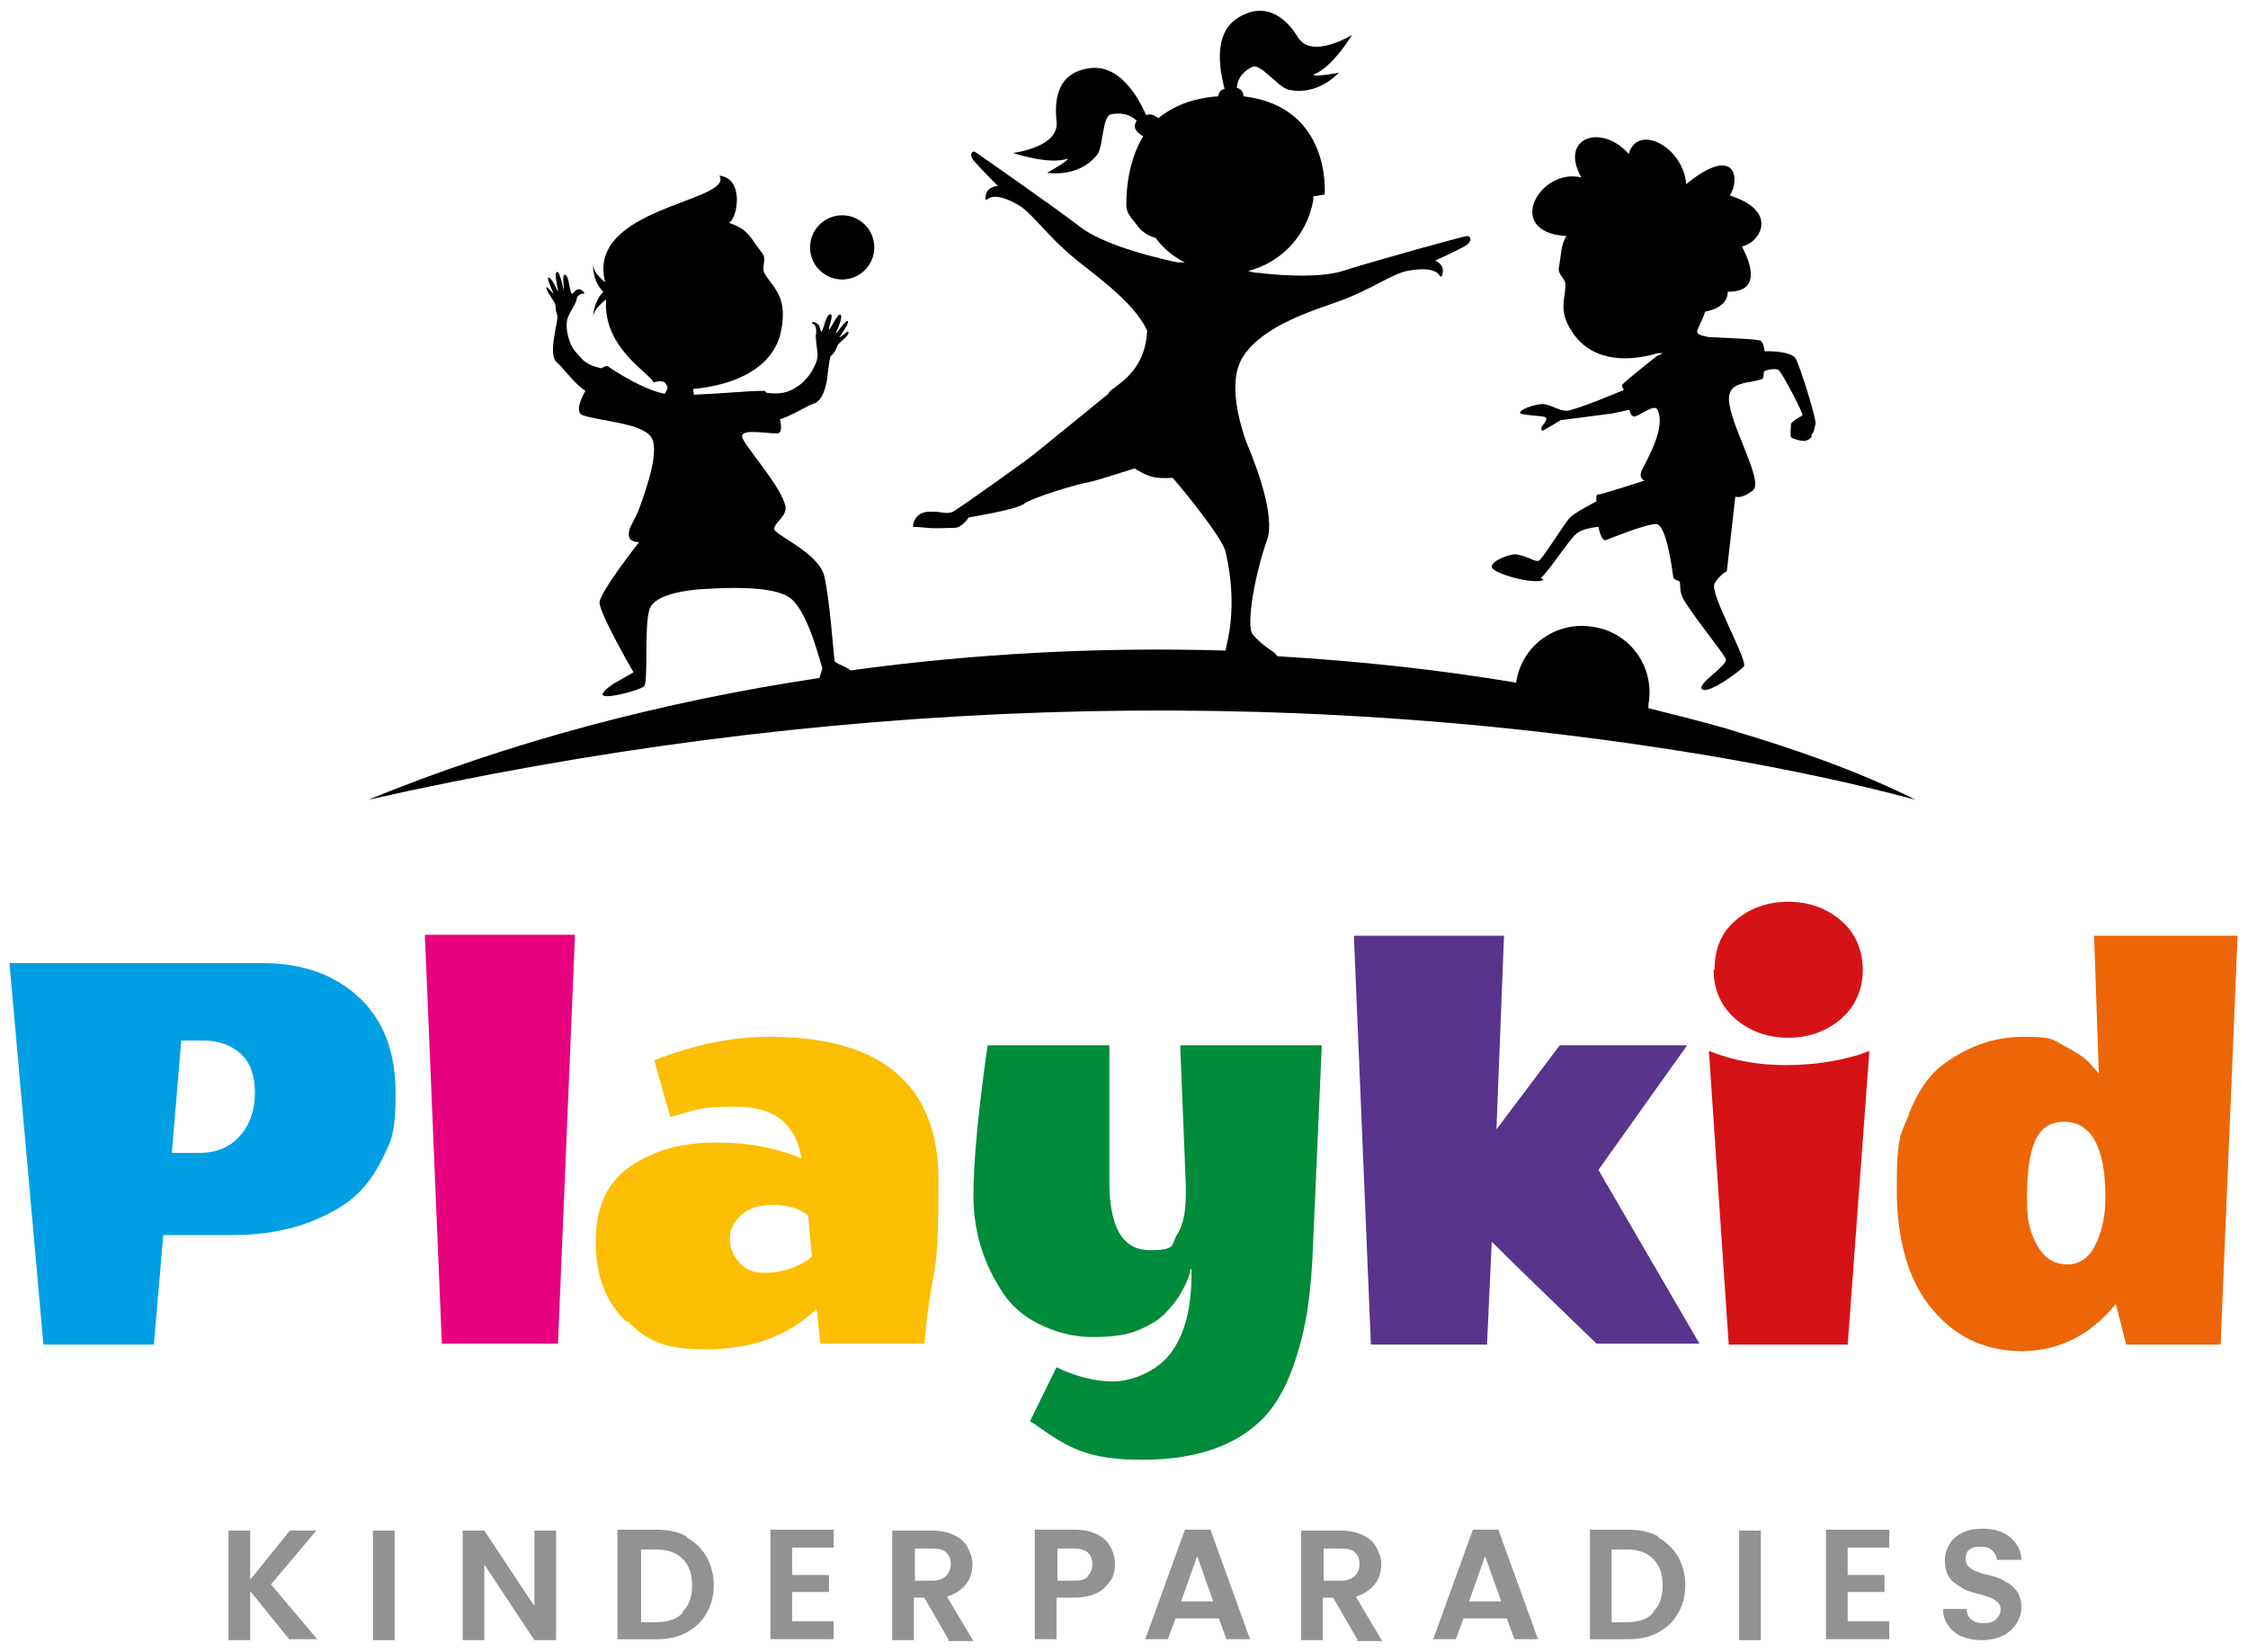 <?xml version="1.0" encoding="UTF-8"?>
<svg xmlns="http://www.w3.org/2000/svg" version="1.1" viewBox="0 0 238.1 175">
  <defs>
    <style>
      .cls-1 {
        fill: #d51317;
      }

      .cls-2 {
        fill: #929292;
      }

      .cls-3 {
        fill: #008b3b;
      }

      .cls-4 {
        fill: #ec6608;
      }

      .cls-5 {
        fill: #e6007e;
      }

      .cls-6 {
        fill: #009fe3;
      }

      .cls-7 {
        fill: #57358c;
      }

      .cls-8 {
        fill: #fcbe00;
      }
    </style>
  </defs>
  <!-- Generator: Adobe Illustrator 28.7.2, SVG Export Plug-In . SVG Version: 1.2.0 Build 154)  -->
  <g>
    <g id="Vrstva_1">
      <g>
        <g>
          <path class="cls-6" d="M17.3,130.7l-1,11.7H4.6l-3.6-40.4h26.8c4.2,0,7.6,1.2,10.2,3.6s3.9,5.8,3.9,10.2-.5,5.1-1.5,7.1-2.3,3.6-4,4.7c-3.2,2.1-7.1,3.2-11.7,3.2h-7.4ZM25.4,120.3c1.1-1.2,1.6-2.8,1.6-4.6s-.5-3.2-1.5-4.1-2.3-1.4-3.9-1.4h-2.4l-1,11.9h2.9c1.8,0,3.3-.6,4.4-1.9Z"></path>
          <path class="cls-5" d="M59.1,142.3h-12.3l-1.8-43.3h15.9l-1.8,43.3Z"></path>
          <path class="cls-8" d="M66.4,140c-2.2-2-3.3-4.8-3.3-8.5s1.2-6.3,3.7-8c2.5-1.7,5.5-2.5,9-2.5s6.6.6,9.1,1.7c-.6-3.7-2.9-5.5-7-5.5s-4.2.4-6.9,1.1l-1.7-6c4-1.6,8.1-2.5,12.2-2.5,11.9,0,17.9,5.1,17.9,15.2s-.4,8.3-1.2,14.4l-.3,2.9h-11l-.4-3.7c-3,2.9-6.9,4.3-11.7,4.3s-6.2-1-8.4-3ZM86,133.1l-.4-4.4c-1.1-.8-2.3-1.1-3.7-1.1s-2.5.3-3.3,1-1.3,1.5-1.3,2.5.3,1.8,1,2.6,1.5,1.1,2.6,1.1c2,0,3.7-.6,5.1-1.7Z"></path>
          <path class="cls-3" d="M126.1,134.4c-.1.8-.5,1.6-1,2.5s-1.2,1.7-1.8,2.3-1.6,1.2-2.8,1.7-2.8.7-4.8.7-3.9-.5-5.7-1.4-3.2-2.2-4.1-3.8c-1.9-3-2.8-6.3-2.8-9.8s.5-8.9,1.5-15.9h12.9v14.4c0,4.9,1.4,7.3,4.3,7.3s2.2-.6,2.9-1.7.9-2.6.9-4.4v-.7l-.6-14.9h15l-.9,20.5c-.1,2.9-.3,5.4-.6,7.4s-.8,4.1-1.6,6.3-1.8,3.9-3,5.2c-2.9,3-7.2,4.5-12.9,4.5s-7.8-1.2-11.3-3.7l-.6-.4,2.8-5.7c2.1,1,4.1,1.5,6,1.5s4.6-1,6.1-3c1.5-2,2.2-4.8,2.2-8.4v-.5Z"></path>
          <path class="cls-7" d="M158,131.5l-.5,10.9h-12.3l-1.8-43.3h15.9l-.8,20.5,6.7-8.9h13.5l-9.4,13.2,10.7,18.4h-10.9c-5.3-5.1-9-8.7-11.2-10.9Z"></path>
          <path class="cls-1" d="M198,111.3l-2.3,31.1h-12.6l-2.1-31.1c2.5,1,5.2,1.5,8.1,1.5s5.5-.4,7.8-1.1l1.1-.4ZM181.6,102.7c0-2.2.7-3.9,2.2-5.2s3.4-2,5.6-2,4.1.7,5.6,2,2.3,3.1,2.3,5.2-.8,3.9-2.3,5.2c-1.5,1.3-3.4,2-5.6,2s-4.1-.7-5.6-2-2.3-3.1-2.3-5.2Z"></path>
          <path class="cls-4" d="M202.2,117.9c.9-2.2,2-3.9,3.4-5,2.6-2,5.5-3.1,8.7-3.1s3.1.3,4.4,1,2.3,1.3,2.8,2l.8.9-.5-14.6h15.2l-1.8,43.3h-10l-1.1-4.3c-2.7,3.3-5.9,4.9-9.8,5-3.9,0-7.1-1.4-9.6-4.4-2.5-2.9-3.8-7.2-3.8-12.8s.4-5.7,1.3-7.9ZM214.7,126.8c0,1,0,1.9.2,2.8s.5,1.8,1.2,2.8,1.6,1.5,2.9,1.5,2.3-.7,3-2.2,1-3.1,1-4.9c0-5.3-1.5-8-4.4-8s-3.9,2.7-3.9,8Z"></path>
        </g>
        <g>
          <path d="M163.2,61.2c.8-.6,3-4.1,3.8-4.7.7-.6,2.3-.7,2.3-.7,0,0,.3,1.6.8,1.4.5-.2,4.2-1.7,5.3-1.7s1.7,4.8,1.8,5.4c0,.6.5.5.7.7.1.2,0,.8.2,1.4.3,1.1,4.5,6.2,4.7,6.8.2.7-3.2,2.7-2.5,3.2s3.8-1.8,4.4-2.4c.5-.6-3.7-7.8-3.1-8.8s1.3-1.3,1.3-1.3l.9-7.9s.7.3,1.9-.7c1.2-1.1-3.2-8.1-2.5-10.2.2-.6.5-.9,1.8-1.2.3,0,1.6-.3,1.7-.4.2-.3,0-.7.2-.8.5-.2,1.2-.3,1.5-.1.3.2,2.7,4.7,2.5,4.8s-1.2.7-1.2.9c0,.1-.1,1.2,0,1.4.2.2,1,.4,1.4.4.2,0,.7-.2.8-.5,0,0-.1-.2,0-.2.3-.3.3-.9.4-1.1.1-.5-1.6-6-2.1-6.9s-3.3-.8-3.3-.8c0,0-.1-.9-.4-1.1-.2-.2-3.7-.3-5.5-.4-1-.2-1.5-.3-1.1-1,.2-.5.5-1,.7-1.7h0s2.4-.3,2.4-2.1c1.1,0,3.9-.2,1.5-4.8,1.8-.3,4.1-3.7-1.3-5.4,1.1-1.5.8-5.6-4.6-1.2-.3-3.9-5.1-6.5-6.1-3.2-2.9-3.3-7.4-1.7-5,2.5-4.4-1.1-8.3,5.8-1.6,6.2-.6,1-.5,1.8-.8,3.4-.1.7.8,1.2.7,1.8,0,1.4-.7,2.6.5,4.6,1.9,3.3,5.6,3.7,9.3,2.6.2,0,.4,0,.5,0-.3.2-.6.3-.6.3,0,0-3.7,2.9-3.7,3.1,0,.2.2.5.2.5,0,0-5.2,2.2-6.1,2.2-.9,0-1.8-.8-2.7-.7-.8.1-2.1.5-2.2.9-.1.3,2.4.3,2.7.5s-.3.8-.4,1,0,.5.1.4c.1,0,1.9-1.1,1.9-1.1l5.4-.7,1.9-.4s0,.5.4.7c.3.2,2.1-1.3,2.5-.8,1.1,1.9-1.2,5.6-1.6,6.5s.3,1.1.3,1.1c0,0-4.7,1.5-5,1.5-.2,0-.1.7-.1.7,0,0-2.4,1.2-2.9,1.8-.5.6-2.6,3.9-3.1,4.4-.4.4-1.1-.4-2.6-.6-.6,0-2.4.6-2.5,1.3s4.6,2,5.5,1.4Z"></path>
          <path d="M183,77.2c-2.8-.8-5.6-1.5-8.4-2.2,0-.1,0-.3,0-.4.7-3.9-1.9-7.6-5.8-8.2-3.9-.7-7.6,1.9-8.2,5.8,0,0,0,0,0,.1-8.3-1.4-16.8-2.3-25.3-2.8-.2-.3-.5-.5-.5-.5,0,0-1.4-.9-2.1-1.8-.8-.9.3-6.7,1.5-10,.9-2.5-1.1-7.8-2.2-10.4-.6-1.7-2.1-6.4-.3-9.1,2.2-3.3,7.4-4.8,10.4-5.9,3-1.1,5.4-2.8,6.9-3.1,1.5-.3,3-.3,3.5.5.2.4.4-.4.3-.8-.2-.6-.8-.8-.8-.8,0,0,2.2-1,3.1-1.5.9-.5.7-1.1.3-1.1-.4,0-10.4,2.8-13.2,3.7s-8.2.3-8.8.2c-.1,0-.6,0-1.2-.2,3.5-.9,6.2-3.7,6.9-7.5,0-.1,0-.2,0-.4l1.2-.2s.8-9.3-8.6-10.4c0-.5-.3-.8-.7-.9,0-.4.2-1.5,1.6-2.2.9-.5,2.8,2.2,3.9,2.4,3.1.7,5.3-1.8,5.3-1.8,0,0-2.6.5-2.7.2,2-.7,4.1-4.2,4.1-4.2,0,0-4.2,2.6-5.7.3-1-1.7-3.2-4.1-6.4-2.1-2.9,1.8-1.7,6.3-1.4,7.5-.4.1-.6.4-.7.8,0,0,0,0,0,0-2.8.2-4.8,1.1-6.3,2.3,0,0,0,0,0,0-.5-.3-.8-.5-1.3-.3-.5-1.1-2.4-5.3-5.8-5-3.8.4-3.9,3.6-3.7,5.6.4,2.8-4.6,3.4-4.6,3.4,0,0,3.8,1.3,5.8.6,0,.3-2.2,1.5-2.2,1.5,0,0,3.3.6,5.3-1.9.7-.9.5-4.1,1.5-4.3,1.6-.3,2.4.4,2.7.7-.3.4-.3.9.2,1.3.2.1.3.3.5.3-1.9,3.1-1.8,6.9-1.8,7.4,0,.9.9,1.7,1.1,2,.7,1.1,2,1.4,2,1.4.8,1.1,1.9,2,3.1,2.6-.4,0-.9,0-1.2-.1-.8-.2-1.4-.3-1.6-.4-.6-.1-5.8-1.4-8.2-3.2-2.3-1.8-10.9-7.8-11.2-8-.3-.2-.8.3,0,1.1.7.8,2.4,2.5,2.4,2.5,0,0-.7,0-1.1.5-.2.3-.4,1.2,0,.9.7-.6,2.1-.1,3.4.7,1.3.8,3,3.2,5.5,5.3,2.1,1.8,6.5,4.7,8,7.9-.2,4.9-4,6-4.1,6.7,0,0-7,5.7-8,6.5s-7.5,5.4-8.3,5.9c-.9.5-1.2,0-2.8.1s-1.6,1.6-1.6,1.6c0,0,.6,0,1.5.1s2.1,0,2.9,0c.8,0,1.5-1.1,1.5-1.1,0,0,4.9-.8,5.8-1.4.9-.7,5.5-2.1,7.2-2.4.8-.2,2.7-.8,4.6-1.4,0,0,.2.2.3.2,1.3.8,2.1.9,3.7.8,1.4,1.6,5.2,6.3,5.6,7.8,1.4,6,.1,9.8,0,10.5-13.2-.4-26.6.3-39.7,2.1-.6-.5-1.6-.7-1.7-1-.1-.5-.5-6.5-1.1-9-.6-2.5-5.4-4.4-5.3-5,0-.6,1.3-1.3,1.2-2.3-.3-2.1-4.6-6.7-4.6-7.5,0-.8,2.5-.3,3.7-.3.5,0,.5-.7.3-1.5,1-.3,2-.9,2.8-1.3.3-.2.7-.3.9-.4.1,0,.2-.1.3-.2.7-.5,1-2,1.1-3.2,0,0,0,0,0,0,0,0,0,0,0,0,.1-.8.2-1.5.3-1.6.4-.3.6-.8.7-1.1.1-.3,1.5-1.2,1.1-1.5-.1,0-.8.7-.9.6,0,0,1.1-1.5.9-1.7-.2-.2-1.2,1.4-1.3,1.3,0,0,.9-1.8.5-2-.3-.1-1.1,1.7-1.2,1.6s.5-1.5.2-1.6c-.5-.2-.8,1.8-1,1.8-.2,0,0-.9-.9-1,0,0-.2.1,0,.2.4.1.4,1,.3,1.2,0,.5.1,1.1.2,2,0,.4-.1.9-.4,1.4-.4.9-1.2,1.7-1.7,2,0,0-.2.1-.3.2,0,0,0,0,0,0-.7.4-1.4.7-3,.5,0,0-.1-.1-.2-.2,0,0,0,0-.1,0,0,0,0,0-.1,0-.2,0-.3,0-.4,0-1,0-4.3.3-6.9.4,0-.2-.1-.4-.1-.6,4.2-.4,8.1-2,9.2-5.6.2-.8.6-2.6,0-4.1-.4-1-1.1-1.7-1.6-2.5-.4-.6.2-1.5-.2-2.1-1.4-1.8-1.5-2.6-3.6-3.3.9-.4,1.7-4.7-1-5,1.6,2.8-14.2,3.3-12.1,11.3-.6-.5-1.3-1.2-1.3-2,0,1.5.5,2.4,1.1,3-.5.5-1,1.4-1.1,2.7.1-.8.8-1.4,1.4-1.9-.4,5.2,4.8,7.9,5,8.8.2,0,.5-.2.9-.1.4,0,.5.4.6.6,0,.3-.2.5-.3.7-2.2-.4-5.3-2.4-6-2.9-.1-.1-.4,0-.7.2-1.9-.4-2.1-1.1-2.7-1.7-.7-.7-1.3-2.8-.8-3.8.4-.9.8-1.3.9-1.9,0-.2.3-.5.7-.5.2,0,0-.2,0-.2-.7-.7-1,.2-1.2.2-.3,0-.3-2.1-.8-2-.3,0,0,1.6-.1,1.6,0,0-.4-2-.7-1.9-.4,0,.2,2.1.1,2.1,0,0-.7-1.6-1-1.5-.3,0,.6,1.7.5,1.7,0,0-.7-.8-.7-.7-.2.2.8,1.5.9,1.8s0,.6.2,1.1c.3.4-1.1,4.2,0,5.1.8.7,1.7,2.1,3,3-.7,1.2-1,2.4-.2,2.6,1.8.6,6,.8,7.1,2.2,1.1,1.3-.5,5.7-1.1,7.4-.6,1.7-1.2,2.1-1.2,3,0,.9,1.1.8,1.1.8,0,0-4.1,5.2-4.2,6.4,0,1.2,3.6,7.4,3.6,7.4l-2.1,1.2s-1.7,1.1-1,1.3c.7.2,3.7-.6,4.2-1,.5-.3,0-6.4.6-8.2.6-1.7,4.4-2,5.3-2.1.9,0,7.9-.7,9.8,1.1,1.9,1.8,3,6.9,3.2,7.2,0,.2-.2.7-.3,1.1-16.7,2.5-32.9,6.8-47.8,12.9,47-10.6,96-12.6,143.6-4.4,6.8,1.2,13.6,2.6,20.3,4.4-6.2-3.1-12.9-5.4-19.6-7.4Z"></path>
          <circle cx="89.2" cy="26.2" r="3.4"></circle>
        </g>
        <g>
          <path class="cls-2" d="M30.7,173.7l-4.2-5.2v5.2h-2.3v-11.6h2.3v5.2l4.2-5.2h2.8l-4.8,5.7,4.9,5.8h-2.9Z"></path>
          <path class="cls-2" d="M41.8,162.1v11.6h-2.3v-11.6h2.3Z"></path>
          <path class="cls-2" d="M58.9,173.7h-2.3l-5.3-8v8h-2.3v-11.6h2.3l5.3,8v-8h2.3v11.6Z"></path>
          <path class="cls-2" d="M72.7,162.8c.9.5,1.6,1.2,2.1,2,.5.9.8,1.9.8,3.1s-.3,2.2-.8,3c-.5.9-1.2,1.5-2.1,2-.9.5-2,.7-3.2.7h-4.1v-11.6h4.1c1.2,0,2.3.2,3.2.7ZM72.3,170.7c.7-.7,1-1.6,1-2.8s-.3-2.1-1-2.8c-.7-.7-1.6-1-2.8-1h-1.6v7.7h1.6c1.2,0,2.2-.3,2.8-1Z"></path>
          <path class="cls-2" d="M83.9,163.9v2.9h3.9v1.8h-3.9v3.1h4.4v1.9h-6.7v-11.6h6.7v1.9h-4.4Z"></path>
          <path class="cls-2" d="M100.5,173.7l-2.6-4.5h-1.1v4.5h-2.3v-11.6h4.3c.9,0,1.7.2,2.3.5.6.3,1.1.7,1.4,1.3s.5,1.1.5,1.8-.2,1.5-.7,2.1-1.1,1-2,1.3l2.8,4.7h-2.7ZM96.9,167.4h1.9c.6,0,1.1-.2,1.4-.5.3-.3.5-.7.5-1.3s-.2-.9-.5-1.2c-.3-.3-.8-.4-1.4-.4h-1.9v3.4Z"></path>
          <path class="cls-2" d="M117.6,167.4c-.3.5-.8,1-1.4,1.3-.6.3-1.4.5-2.4.5h-1.9v4.4h-2.3v-11.6h4.3c.9,0,1.7.2,2.3.5.6.3,1.1.7,1.4,1.3.3.5.5,1.2.5,1.8s-.1,1.2-.4,1.7ZM115.2,166.9c.3-.3.5-.7.5-1.2,0-1.1-.6-1.7-1.9-1.7h-1.8v3.4h1.8c.6,0,1.1-.1,1.4-.4Z"></path>
          <path class="cls-2" d="M129.1,171.4h-4.6l-.8,2.2h-2.4l4.2-11.6h2.7l4.2,11.6h-2.5l-.8-2.2ZM128.5,169.6l-1.7-4.8-1.7,4.8h3.4Z"></path>
          <path class="cls-2" d="M143.8,173.7l-2.6-4.5h-1.1v4.5h-2.3v-11.6h4.3c.9,0,1.7.2,2.3.5s1.1.7,1.4,1.3.5,1.1.5,1.8-.2,1.5-.7,2.1-1.1,1-2,1.3l2.8,4.7h-2.7ZM140.2,167.4h1.9c.6,0,1.1-.2,1.4-.5.3-.3.5-.7.5-1.3s-.2-.9-.5-1.2c-.3-.3-.8-.4-1.4-.4h-1.9v3.4Z"></path>
          <path class="cls-2" d="M159.6,171.4h-4.6l-.8,2.2h-2.4l4.2-11.6h2.7l4.2,11.6h-2.5l-.8-2.2ZM159,169.6l-1.7-4.8-1.7,4.8h3.4Z"></path>
          <path class="cls-2" d="M175.6,162.8c.9.5,1.6,1.2,2.1,2,.5.9.8,1.9.8,3.1s-.3,2.2-.8,3c-.5.9-1.2,1.5-2.1,2-.9.5-2,.7-3.2.7h-4v-11.6h4c1.2,0,2.3.2,3.2.7ZM175.1,170.7c.7-.7,1-1.6,1-2.8s-.3-2.1-1-2.8-1.6-1-2.8-1h-1.6v7.7h1.6c1.2,0,2.2-.3,2.8-1Z"></path>
          <path class="cls-2" d="M186.5,162.1v11.6h-2.3v-11.6h2.3Z"></path>
          <path class="cls-2" d="M195.7,163.9v2.9h3.9v1.8h-3.9v3.1h4.4v1.9h-6.7v-11.6h6.7v1.9h-4.4Z"></path>
          <path class="cls-2" d="M207.9,173.4c-.6-.3-1.2-.7-1.5-1.2-.4-.5-.6-1.1-.6-1.8h2.5c0,.5.2.9.5,1.1.3.3.7.4,1.3.4s1-.1,1.3-.4c.3-.3.5-.6.5-1s-.1-.6-.3-.8c-.2-.2-.5-.4-.8-.5-.3-.1-.8-.3-1.3-.4-.8-.2-1.4-.4-1.8-.7s-.9-.5-1.2-1c-.3-.4-.5-1-.5-1.8s.2-1.3.5-1.8c.3-.5.8-.9,1.4-1.2.6-.3,1.3-.4,2.1-.4,1.2,0,2.2.3,2.9.9s1.2,1.4,1.2,2.4h-2.6c0-.4-.2-.7-.5-1-.3-.3-.7-.4-1.3-.4s-.8.1-1.1.3-.4.6-.4,1,.1.6.3.8c.2.2.5.4.8.5.3.1.7.3,1.3.4.8.2,1.4.4,1.8.7.5.2.9.6,1.2,1,.3.4.5,1,.5,1.7s-.2,1.2-.5,1.7-.8,1-1.4,1.3c-.6.3-1.4.5-2.2.5s-1.5-.1-2.2-.4Z"></path>
        </g>
      </g>
    </g>
  </g>
</svg>
